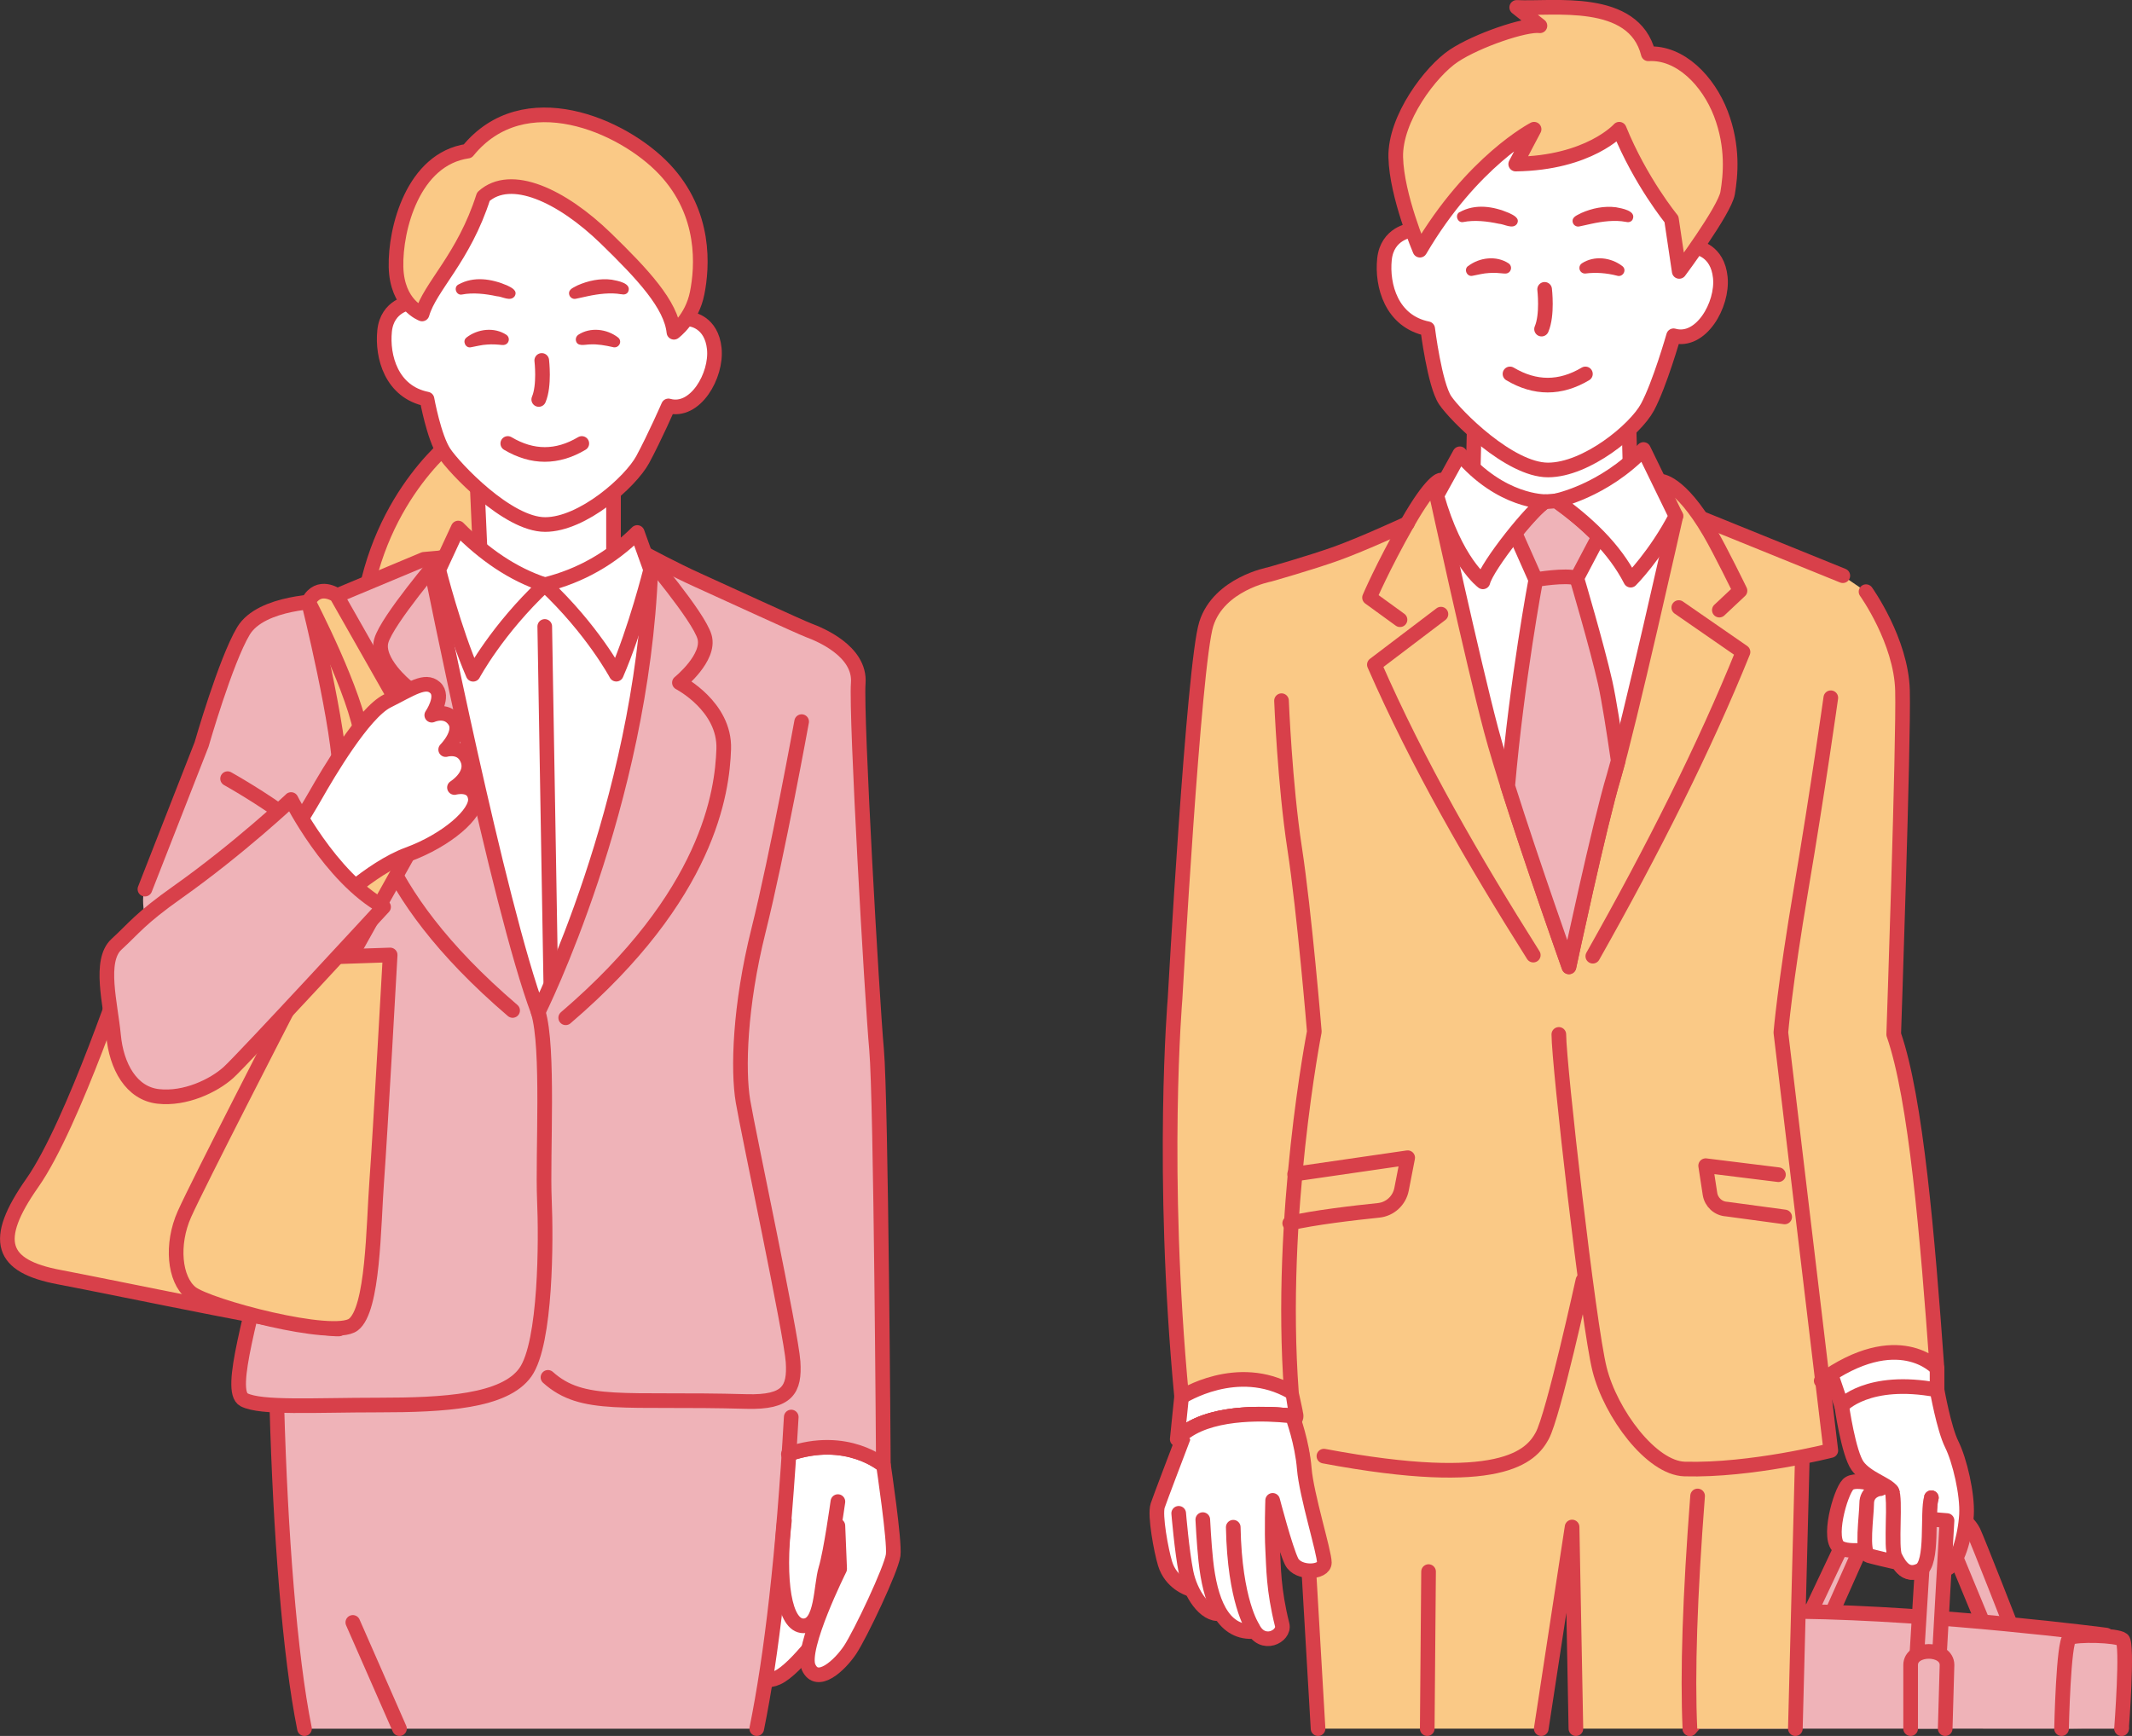 <?xml version="1.0" encoding="UTF-8"?>
<svg xmlns="http://www.w3.org/2000/svg" id="_レイヤー_2" data-name="レイヤー 2" viewBox="0 0 291.14 237.1">
  <rect x="0" y="0" width="291.14" height="237.1" fill="#333333" stroke="none"/>
  <defs>
    <style>
      .cls-1, .cls-2 {
        fill: #fac986;
      }

      .cls-3 {
        fill: none;
      }

      .cls-3, .cls-4, .cls-5, .cls-2 {
        stroke: #d8404a;
        stroke-linecap: round;
        stroke-linejoin: round;
        stroke-width: 2px;
      }

      .cls-4 {
        fill: #fff;
      }

      .cls-5, .cls-6 {
        fill: #efb3b8;
      }

      .cls-7 {
        fill: #d8404a;
      }
    </style>
  </defs>
  <g id="_レイヤー_6" data-name="レイヤー 6">
    <g>
      <path class="cls-4" d="M251.5,192.01l-1.45-4.25,4.47-7.31s7,.31,10,6.45v2.94"></path>
      <polyline class="cls-5" points="246.76 221.2 251.98 210.16 254.46 210.65 249.37 222.07"></polyline>
      <path class="cls-4" d="M257.64,211.11s-4.49,1.24-6.35.31,0-7.59,1.08-8.68c1.08-1.08,4.96.46,4.96.46"></path>
      <path class="cls-5" d="M275.06,223.19s-5.09-13.03-5.59-14.03-1.49-1.74-1.49-1.74l-2.86.5,5.96,14.4"></path>
      <path class="cls-4" d="M263.74,204.56c-.62,2.01.31,8.99-1.55,9.92s-2.79-.62-3.41-1.86.15-8.06-.46-8.99-3.41-1.7-4.65-3.41-2.17-8.21-2.17-8.21c0,0,3.52-3.95,13.02-2.17,0,0,.93,5.27,2.01,7.44s2.17,6.82,2.01,9.61-1.24,7.13-2.94,7.44c-1.7.31-9.3-1.55-10.38-1.86-1.08-.31-.31-5.58-.31-7.13s1.39-2.01,1.86-2.01"></path>
      <path class="cls-5" d="M230.77,236.1l14.88-16.01c19.24.25,41.96,3.23,41.96,3.23l2.11,12.79"></path>
      <path class="cls-5" d="M264.89,225.18s.87-15.64.99-17.5l-2.98-.25-1.12,18.25"></path>
      <path class="cls-4" d="M263.74,204.56c-.62,2.01.31,8.99-1.55,9.92s-2.79-.62-3.41-1.86.15-8.06-.46-8.99"></path>
      <path class="cls-5" d="M260.91,236.1v-8.69c0-2.48,4.97-2.48,4.97,0l-.25,8.69"></path>
      <path class="cls-5" d="M281.52,236.1s.25-11.92,1.12-12.41,6.46-.37,7.2.25-.12,12.04-.12,12.04"></path>
      <path class="cls-4" d="M164.14,184.46l-2.79,6.33-.59,5.78c4.47-4.9,16.29-3.1,16.29-3.1l-.66-4.17-3.9-4.27"></path>
      <path class="cls-1" d="M258.6,141.28s1.38-40.19,1.2-46.98c-.18-6.79-4.98-13.49-4.98-13.49l-3.17-2.17-19.2-7.79h-.14c-3.5-5.24-5.63-5.14-5.63-5.14l-29.95-.13s-1.2-.01-4.57,5.92c0,0-6.06,2.79-9.65,4.09-3.59,1.29-9.19,2.87-9.19,2.87,0,0-6.89,1.29-8.62,6.75-1.72,5.46-4.27,51.22-4.27,51.22,0,0-2.01,23.49.9,54.37,0,0,7.61-4.92,14.99-.67l72.37-1.52c10.54-7.59,15.81-1.7,15.81-1.7-1.3-18.07-2.87-36.87-5.91-45.61Z"></path>
      <path class="cls-4" d="M201.1,67.34l.23-9.45h21.11l.23,8.51,6.18,4.08s-6.52,29.08-8.46,35.51c-1.95,6.44-6.14,26.05-6.14,26.05,0,0-8.08-22.75-10.63-32.33-2.54-9.58-7.43-32.03-7.43-32.03l4.9-.35Z"></path>
      <path class="cls-5" d="M220.98,103.92c-.59-4.06-1.27-8.41-1.78-10.69-1.12-4.99-3.87-14.26-3.87-14.26l2.95-5.6-.13-.23c-1.7-1.72-3.6-3.28-5.62-4.73l-1.52.12c-.76.4-2.45,2.21-4.12,4.29l2.83,6.37s-2.57,13.67-3.83,28.17c3.37,10.67,8.36,24.71,8.36,24.71,0,0,4.19-19.61,6.14-26.05.16-.54.36-1.26.58-2.09Z"></path>
      <path class="cls-4" d="M206.8,10.67l-9.47,4.97-4.69,15.83s-3.21.37-3.58,3.94.95,8.49,5.9,9.49c0,0,.95,7.62,2.38,9.76,1.43,2.14,8.81,9.53,14.05,9.53s11.91-5.48,13.58-8.57c1.67-3.1,3.57-9.76,3.57-9.76,3.73,1.07,6.76-4.24,6.38-7.97s-3.21-4.07-3.21-4.07l-.7-12.24-8.02-9.79"></path>
      <path class="cls-2" d="M190.6,21.49c-.13-5.29,4.76-11.76,7.93-13.87s9.78-4.36,11.76-4.1l-3.17-2.51c4.89.26,15.99-1.59,17.97,6.34,4.36-.26,8.19,3.7,9.91,8.19,1.72,4.49,1.32,8.46.92,10.83s-6.61,10.7-6.61,10.7l-1.06-7.13s-4.23-5.15-7.13-12.29c0,0-4.1,4.62-14.14,4.76l2.51-4.76s-8.46,4.36-15.59,16.52c0,0-3.17-7.4-3.3-12.68Z"></path>
      <path class="cls-7" d="M220.8,37.65c-1.41-.36-2.87-.48-4.32-.29-.42.02-.78-.3-.8-.72-.02-.28.12-.53.33-.67,1.68-1.1,3.98-.83,5.54.38.67.54.04,1.58-.75,1.3h0Z"></path>
      <path class="cls-7" d="M221.99,30.3c-1.47-.28-3.16-.06-4.65.26-.55.11-1.11.26-1.69.37-.41.08-.81-.19-.89-.6-.13-.74.68-.95,1.18-1.24,1.48-.65,3.12-.99,4.74-.78.72.14,2.83.45,2.26,1.68-.2.35-.6.41-.95.31h0Z"></path>
      <path class="cls-7" d="M200.47,36.35c1.56-1.2,3.87-1.48,5.54-.38.35.24.44.71.2,1.06-.18.27-.49.37-.78.33-.72-.07-1.38-.13-2.1-.07-.74.03-1.54.25-2.26.38-.75.16-1.21-.88-.6-1.33h0Z"></path>
      <path class="cls-7" d="M199.32,28.98c2.14-1.2,4.62-.8,6.75.11.58.28,1.54.7,1.08,1.49-.57.79-1.72.02-2.48-.02-1.57-.34-3.32-.54-4.86-.23-.78.15-1.18-.98-.5-1.36h0Z"></path>
      <path class="cls-3" d="M210.93,39.52s.42,3.48-.42,5.43"></path>
      <path class="cls-3" d="M206.2,51.07c3.43,2.04,6.87,2.04,10.3,0"></path>
      <path class="cls-4" d="M228.86,70.49l-4.43-9.1c-5.48,5.71-11.9,7-11.9,7,4.15,2.99,7.89,6.44,10.15,10.85,0,0,3.38-3.38,6.18-8.75Z"></path>
      <path class="cls-4" d="M196.2,67.69l3.15-5.71c5.6,6.65,11.66,6.53,11.66,6.53-1.69.89-7.95,8.74-8.51,10.96,0,0-3.73-2.68-6.3-11.78Z"></path>
      <path class="cls-3" d="M226.69,65.71s2.61-.16,6.79,6.99c1.49,2.55,4.13,7.98,4.13,7.98l-2.82,2.65"></path>
      <path class="cls-3" d="M196.74,65.57s-1.2-.01-4.57,5.92c-3.37,5.94-5.15,10.13-5.15,10.13l4.16,3.02"></path>
      <path class="cls-3" d="M229.25,82.98l8.77,6.07c-5.24,12.97-12.25,26.92-20.51,41.55"></path>
      <path class="cls-3" d="M196.77,83.88l-9.09,6.9c5.93,13.56,13.51,26.69,21.7,39.67"></path>
      <line class="cls-3" x1="232.45" y1="70.84" x2="251.65" y2="78.63"></line>
      <path class="cls-1" d="M210.47,236.1l4.21-27.54.51,27.54h29.98l.98-37.07,3.86-.91-3.26-26.13-69.44,18.01s.48,2.08.65,3.07-.41,1.38-.41,1.38l2.44,41.65h30.48Z"></path>
      <path class="cls-3" d="M254.82,80.81s4.8,6.7,4.98,13.49-1.2,46.98-1.2,46.98c3.04,8.74,4.61,27.54,5.91,45.61,0,0-5.27-5.89-15.81,1.7"></path>
      <path class="cls-3" d="M250.01,95.3s-1.77,12.63-4.04,26.02-2.78,19.7-2.78,19.7l6.82,57.09s-10.86,2.78-19.96,2.53c-4.55-.13-10.1-7.58-11.62-13.64-1.52-6.06-5.56-41.68-5.56-45.72"></path>
      <path class="cls-3" d="M216.16,174.88s-4.04,18.44-5.56,21.22-5.56,7.33-29.81,2.78"></path>
      <path class="cls-3" d="M175,95.7s.45,11.41,1.79,20.14,2.69,25.06,2.69,25.06c0,0-4.92,25.06-3.13,49.23-7.38-4.25-14.99.67-14.99.67-2.91-30.88-.9-54.37-.9-54.37,0,0,2.54-45.76,4.27-51.22s8.62-6.75,8.62-6.75c0,0,5.6-1.58,9.19-2.87s9.65-4.09,9.65-4.09"></path>
      <path class="cls-3" d="M242.86,160.44l-9.94-1.23.59,3.85c.18,1.15,1.13,2.02,2.29,2.08l7.91,1.07"></path>
      <path class="cls-3" d="M176.79,160.36l15.44-2.24-.84,4.32c-.3,1.54-1.57,2.71-3.13,2.87-3.31.34-8.96,1-12.14,1.76"></path>
      <path class="cls-3" d="M209.72,79.17s4.08-.71,5.6-.2"></path>
      <line class="cls-3" x1="177.8" y1="198.57" x2="179.99" y2="236.1"></line>
      <line class="cls-3" x1="245.17" y1="236.1" x2="246.12" y2="199.03"></line>
      <polyline class="cls-3" points="215.2 236.1 214.68 208.56 210.47 236.1"></polyline>
      <path class="cls-3" d="M230.77,236.1c-.35-7.54,0-18.14,1.05-31.78"></path>
      <line class="cls-3" x1="195.08" y1="214.65" x2="194.9" y2="236.1"></line>
      <path class="cls-4" d="M161.87,195.6c-1.17,3.08-3.46,9.08-3.78,10.04-.43,1.3.48,6.18,1.01,7.92.81,2.67,3.27,3.43,3.27,3.43l14.16-23.46s-.14-.07-.37-.17c-2.58-.28-10.15-.78-14.29,2.23Z"></path>
      <path class="cls-4" d="M160.96,206.69s.43,5.19,1.01,8.07,2.59,5.91,4.61,5.62l.09-2.63-.38-7.51"></path>
      <path class="cls-4" d="M164.25,207.55s.16,3.27.41,5.58c.58,5.48,2.24,9.81,6.3,9.71l.75-1.2.15-16.59"></path>
      <path class="cls-4" d="M168.41,208.59c.19,10.1,2.64,13.69,2.64,13.69,1.32,2.83,4.43,1.2,4.04-.36-1.21-4.83-1.16-7.86-1.3-10.31-.14-2.45,0-6.69,0-6.69,0,0,1.73,6.63,2.59,8.36.86,1.73,4.47,1.58,4.47.14s-2.45-9.22-2.74-12.82c-.29-3.6-1.58-7.06-1.58-7.06,0,0-.2-.07-.56-.19-2.72-.28-9.91-.68-13.98,2.16"></path>
      <path class="cls-4" d="M113.24,221.59s-4.48,6.36-7.07,7.54c-2.59,1.18-3.54-1.18-3.54-4.48s2.83-12.49,2.83-12.49"></path>
      <path class="cls-4" d="M114.42,208.39l.24,5.89s-5.42,10.84-4.24,13.43,4.24-.24,5.66-2.36c1.41-2.12,5.66-11.08,5.89-12.96s-1.32-12.25-1.32-12.25c0,0-4.94-4.32-12.97-1.54l-7.39,9.31"></path>
      <path class="cls-2" d="M62.5,59.59s-10.76,7.68-12.98,23.91,23.05,1.37,23.05,1.37l3.42-15.71"></path>
      <path class="cls-6" d="M120.63,200.15s-.31-50.03-.93-56.83c-.62-6.79-2.82-45.61-2.5-50.02.33-4.41-5.39-6.69-6.69-7.18s-11.92-5.39-15.18-6.86c-3.26-1.47-7.18-3.59-7.18-3.59l-28.03.52-2.24.2-13.65,5.71s-8.56,0-11,4.08c-2.45,4.08-5.71,15.49-5.71,15.49l-7.74,19.77c-2.61,5.96,16.85,47.37,16.85,47.37-1.89,10.13-5.66,21.21-3.3,22.39,2.36,1.18,4.48.94,4.48.94.47,16.97,1.74,33.96,3.77,43.97h61.75c1.84-9.09,3.34-21.3,4.4-37.52,7.98-2.72,12.89,1.57,12.89,1.57Z"></path>
      <path class="cls-4" d="M114.42,205.09s-.94,6.84-1.65,9.19-.47,7.78-3.06,7.78-3.54-6.13-2.59-14.38"></path>
      <path class="cls-3" d="M73.49,138.22c1.5,4.78.59,19.5.85,25.63.24,5.42.24,19.56-2.59,23.57-2.83,4.01-11.08,4.48-20.03,4.48s-16.03.47-18.38-.71c-2.36-1.18,1.41-12.26,3.3-22.39"></path>
      <path class="cls-4" d="M65.18,66.68l.45,10.12-6.65,1.37s9.07,45.53,14.52,60.05c0,0,14.14-28.2,15.37-60.4l-5.09-.41v-12.23"></path>
      <path class="cls-4" d="M67.78,21.53l-8.72,8.19-3.03,11.61s-3.15.36-3.51,3.87c-.36,3.51.94,8.34,5.79,9.31,0,0,.94,5.21,2.34,7.32s8.65,9.81,13.79,9.81,11.69-5.84,13.33-8.88c1.64-3.04,3.51-7.32,3.51-7.32,3.66,1.05,6.64-4.17,6.26-7.83s-3.15-3.99-3.15-3.99l-4.36-11.6-9.79-9.97"></path>
      <path class="cls-2" d="M54.08,36.48c-.13-5.19,2.31-14.77,9.79-15.84,7.65-9.43,21.18-3.56,26.88,2.49,5.7,6.05,5.16,13.35,4.45,16.91s-3.17,5.34-3.17,5.34c-.39-3.77-4.23-7.9-9.29-12.82-6.05-5.87-12.99-9.08-16.73-5.7-2.67,8.37-7.3,12.28-8.37,16.02,0,0-3.43-1.22-3.56-6.41Z"></path>
      <path class="cls-7" d="M83.66,47.4c-.99-.22-2.06-.42-3.08-.36-.68,0-1.85.4-1.95-.64-.01-.27.12-.52.33-.67,1.65-1.09,3.92-.82,5.45.37.66.56.05,1.56-.75,1.3h0Z"></path>
      <path class="cls-7" d="M84.83,40.19c-1.44-.26-3.1-.05-4.56.26-.54.11-1.09.25-1.66.36-.41.08-.81-.2-.89-.61-.13-.73.67-.94,1.16-1.23,1.45-.64,3.07-.98,4.66-.77.71.14,2.8.45,2.23,1.67-.2.35-.6.4-.95.31h0Z"></path>
      <path class="cls-7" d="M63.7,46.1c1.53-1.19,3.81-1.46,5.45-.37.35.24.44.71.2,1.06-.18.27-.48.36-.78.33-.71-.07-1.35-.12-2.05-.06-.73.03-1.52.25-2.22.37-.74.16-1.2-.88-.6-1.32h0Z"></path>
      <path class="cls-7" d="M62.58,38.87c2.11-1.18,4.54-.79,6.64.1.58.28,1.53.7,1.06,1.49-.58.79-1.68.03-2.44,0-1.54-.33-3.26-.53-4.77-.23-.77.14-1.17-.98-.49-1.36h0Z"></path>
      <path class="cls-3" d="M73.98,49.23s.41,3.42-.41,5.33"></path>
      <path class="cls-3" d="M69.34,60.57c3.37,2,6.74,2,10.11,0"></path>
      <path class="cls-4" d="M74.39,79.86c4.88-1.2,9.07-3.61,12.63-7.13l1.83,5.09s-2.04,8.15-4.69,14.26c0,0-3.26-6.11-9.78-12.23Z"></path>
      <path class="cls-4" d="M74.39,79.86c-4.38-1.44-8.28-4.14-11.82-7.74l-2.65,5.71s2.04,8.15,4.69,14.26c0,0,3.26-6.11,9.78-12.23Z"></path>
      <line class="cls-3" x1="74.39" y1="85.56" x2="75.21" y2="134.06"></line>
      <path class="cls-3" d="M60.13,76.19l-2.24.2-13.65,5.71s-8.56,0-11,4.08-5.71,15.49-5.71,15.49l-7.74,19.77"></path>
      <path class="cls-3" d="M60.13,76.19s-7.25,8.49-8.06,11.32,3.43,6.25,3.43,6.25c0,0-6.25,3.23-6.05,9.07s.99,18.44,20.55,35.18"></path>
      <path class="cls-2" d="M46.48,106.59c0-6.97-4.36-24.41-4.36-24.41,0,0,3.31,2.09,5.4,5.75s4.36,11.86,4.36,11.86"></path>
      <path class="cls-2" d="M53.98,95.43l-8.02-14.12s-2.44-1.74-3.84.87c0,0,6.63,12.73,7.32,18.83"></path>
      <polyline class="cls-2" points="46.48 133.22 56.79 114.77 50.99 108.54"></polyline>
      <path class="cls-3" d="M31.08,106.35s5.04,2.82,8.67,5.65"></path>
      <path class="cls-4" d="M38.63,115.92s2.85-4.48,4.48-7.34,6.52-11.21,9.78-12.84,5.18-3.03,6.52-1.83c1.34,1.19-.45,3.77-.45,3.77,0,0,1.95-.92,3.1.72,1.15,1.63-1.2,3.98-1.2,3.98,0,0,2.24-.67,3.02,1.45s-1.82,3.73-1.82,3.73c0,0,2.54-.69,2.85,1.43s-3.96,5.79-9.19,7.71c-5.23,1.92-10.98,7.67-10.98,7.67"></path>
      <path class="cls-2" d="M17.51,130.86s-7.51,22.75-13.09,30.69c-5.58,7.94-4.29,11.38,3.65,12.88s35.42,7.3,38.21,7.08l.21-29.19"></path>
      <path class="cls-2" d="M46.43,130.66l6.85-.23s-1.37,24.67-1.83,30.84-.46,17.59-3.2,19.65c-2.74,2.06-19.88-2.51-22.16-4.34-2.28-1.83-2.74-6.63-.91-10.74s13.94-27.64,13.94-27.64"></path>
      <path class="cls-5" d="M39.75,109.2s5.3,10.6,12.63,14.67c0,0-19.15,20.78-21.19,22.62-2.04,1.83-5.91,3.67-9.58,3.26s-5.71-4.08-6.11-8.35-2.04-10.19.41-12.43c2.45-2.24,3.16-3.46,8.35-7.13,8.35-5.91,15.49-12.63,15.49-12.63Z"></path>
      <path class="cls-3" d="M88.15,75.67s3.92,2.12,7.18,3.59,13.87,6.37,15.18,6.86,7.02,2.77,6.69,7.18,1.88,43.22,2.5,50.02.93,56.83.93,56.83c0,0-4.94-4.32-12.97-1.54"></path>
      <path class="cls-3" d="M88.15,75.67s7.25,8.49,8.06,11.32-3.43,6.25-3.43,6.25c0,0,6.25,3.23,6.05,9.07-.2,5.85-2.02,19.96-21.58,36.7"></path>
      <path class="cls-3" d="M109.47,98.56s-3.3,18.15-5.89,28.52-2.83,19.09-2.12,23.33,6.6,31.82,6.84,35.59-.71,5.58-6.36,5.42c-16.73-.47-22.39.94-27.11-3.3"></path>
      <path class="cls-3" d="M108.05,193.54c-1.07,18.77-2.68,32.55-4.71,42.56"></path>
      <path class="cls-3" d="M37.81,192.13c.47,16.97,1.74,33.96,3.77,43.97"></path>
      <line class="cls-3" x1="48.18" y1="221.59" x2="54.55" y2="236.1"></line>
    </g>
  </g>
</svg>
